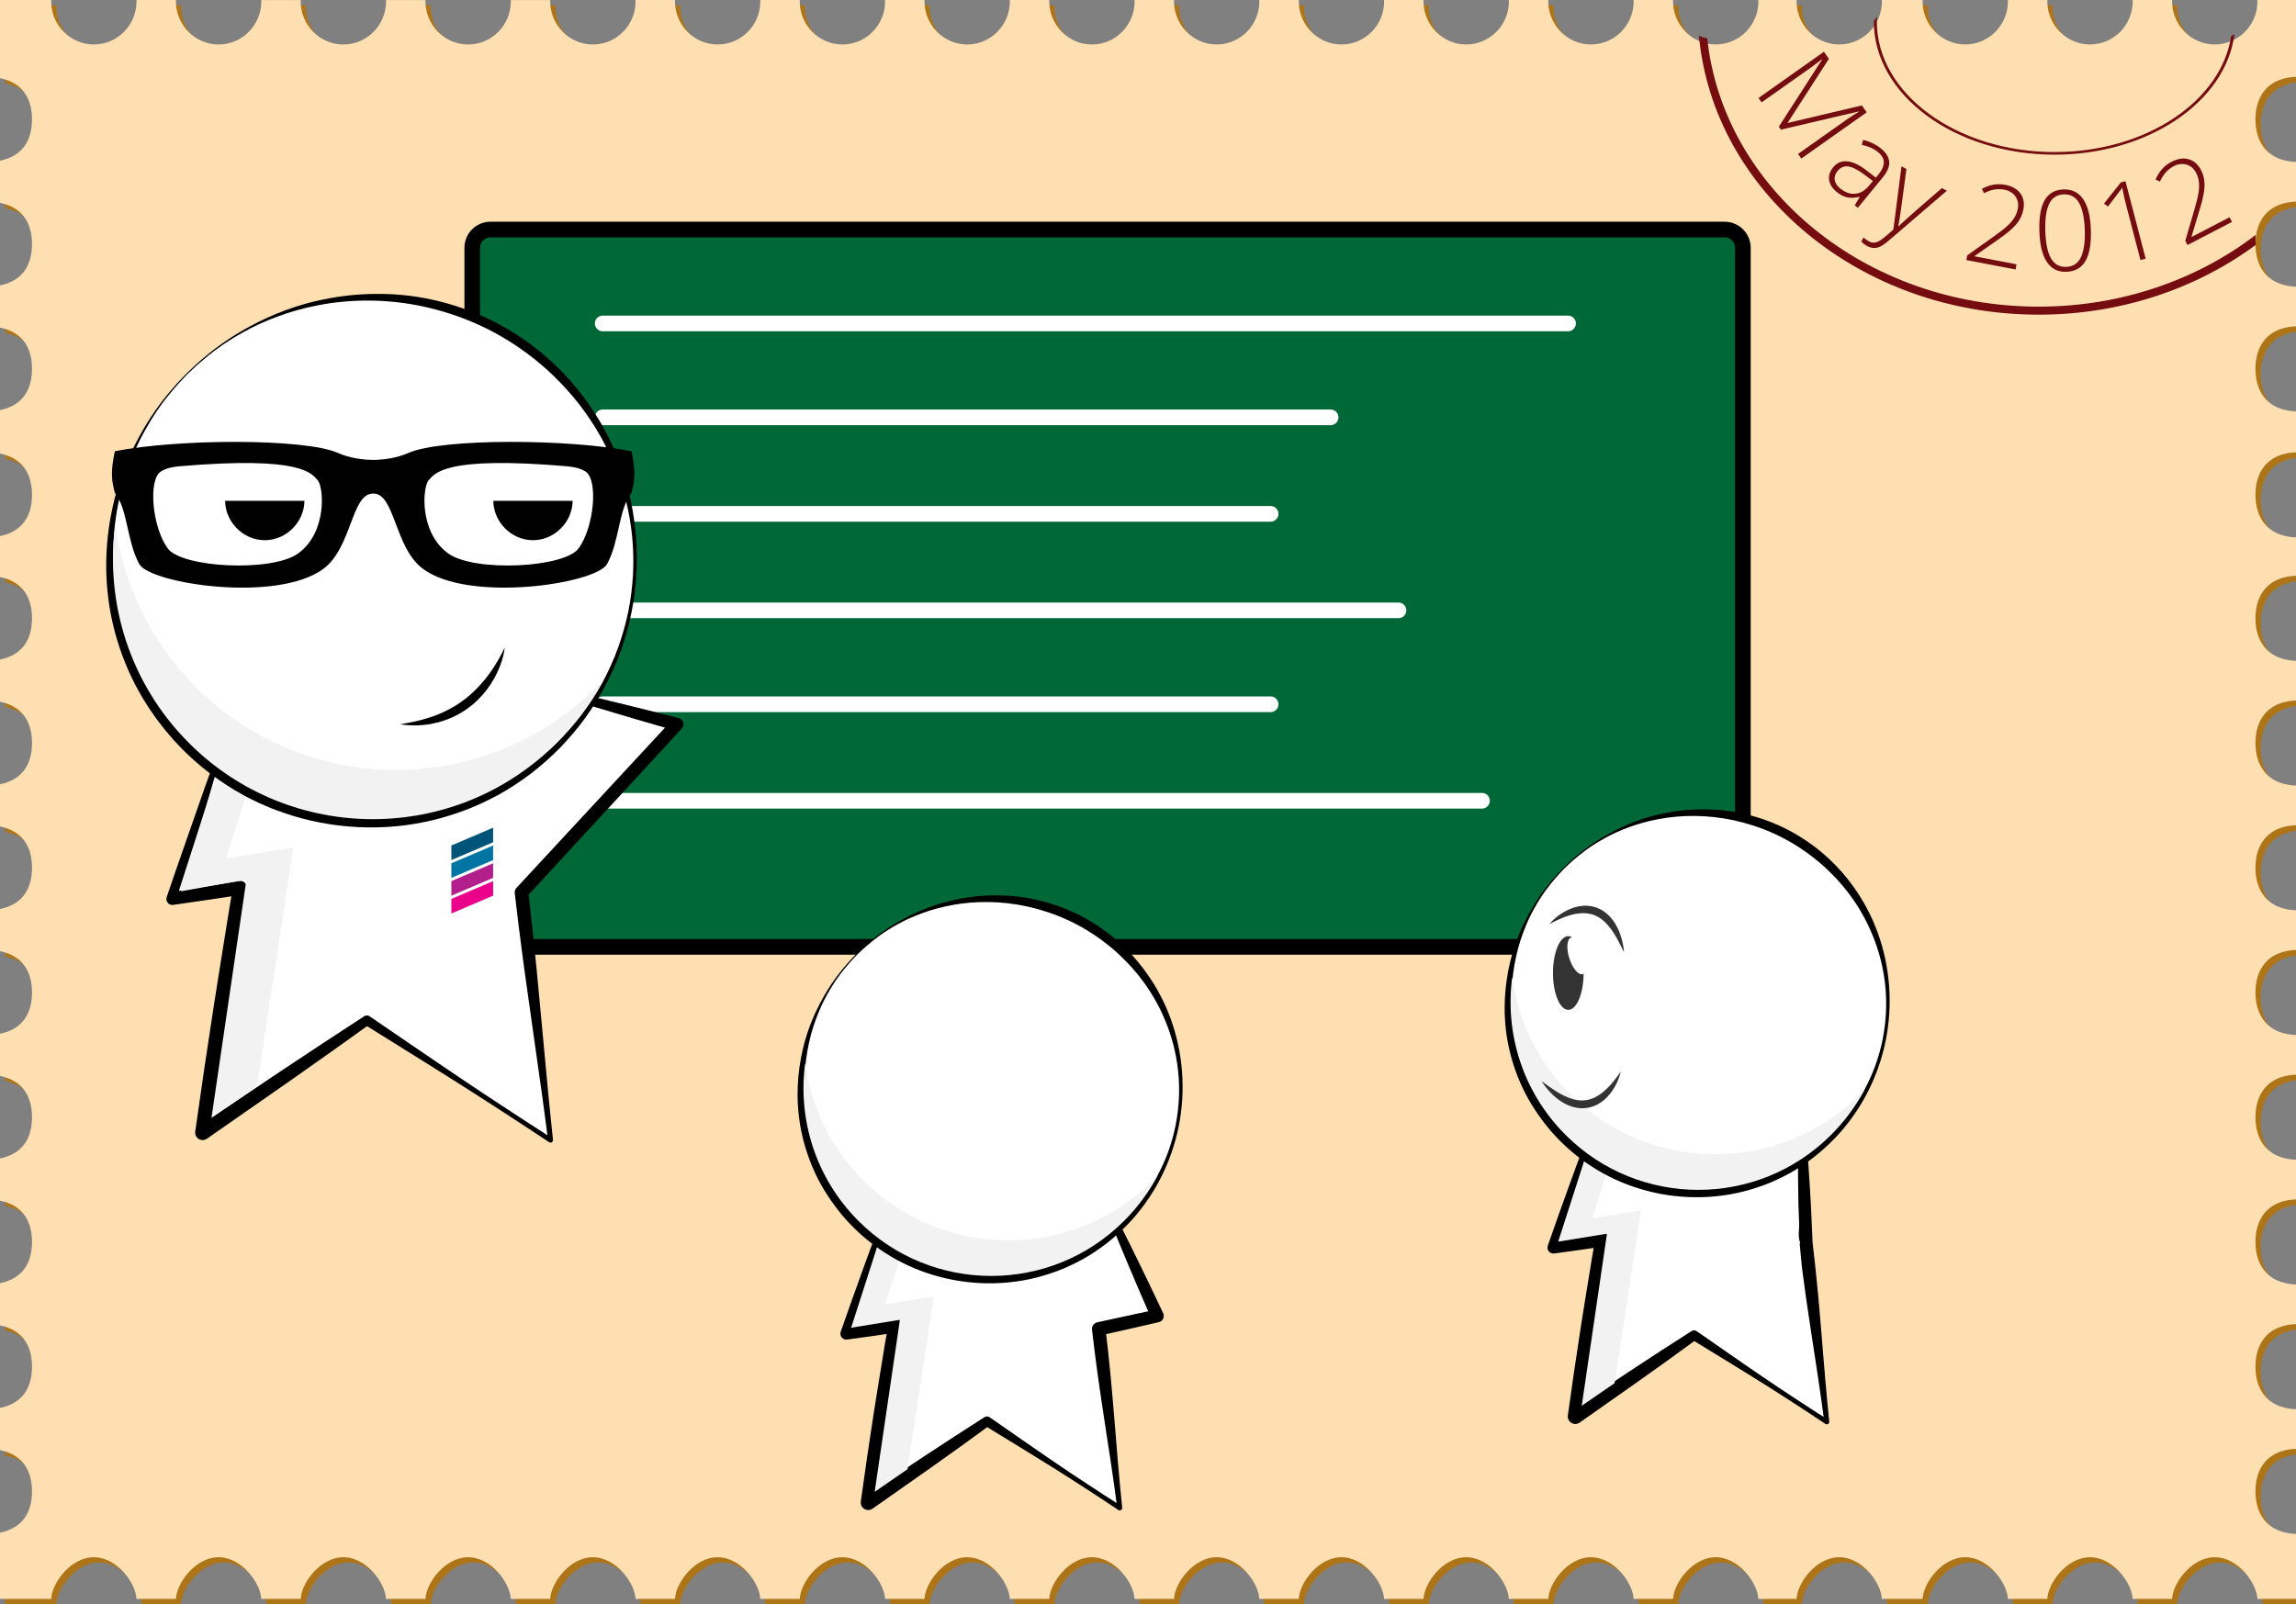 <?xml version="1.0" encoding="utf-8"?>
<!-- Generator: Adobe Illustrator 17.0.0, SVG Export Plug-In . SVG Version: 6.00 Build 0)  -->
<!DOCTYPE svg PUBLIC "-//W3C//DTD SVG 1.1//EN" "http://www.w3.org/Graphics/SVG/1.1/DTD/svg11.dtd">
<svg version="1.1" xmlns="http://www.w3.org/2000/svg" xmlns:xlink="http://www.w3.org/1999/xlink" x="0px" y="0px" width="880px"
	 height="615px" viewBox="0 0 880 615" enable-background="new 0 0 880 615" xml:space="preserve">
<rect x="0" y="0" width="880" height="615" fill="#808080" stroke="none"/>
<g id="Layer_2">
	<path fill="#AE7418" d="M866.462,573.768c0-8.757,4.538-15.886,15.538-16.315v-15.188c-11-0.429-15.538-7.558-15.538-16.315
		S871,510.064,882,509.635v-15.188c-11-0.429-15.538-7.558-15.538-16.315S871,462.246,882,461.818V446.63
		c-11-0.429-15.538-7.558-15.538-16.315c0-8.757,4.538-15.886,15.538-16.315v-15.188c-11-0.429-15.538-7.558-15.538-16.315
		c0-8.757,4.538-15.886,15.538-16.315v-15.188c-11-0.429-15.538-7.558-15.538-16.315c0-8.757,4.538-15.886,15.538-16.315v-15.188
		c-11-0.429-15.538-7.558-15.538-16.315c0-8.757,4.538-15.886,15.538-16.315v-15.188c-11-0.429-15.538-7.558-15.538-16.315
		c0-8.757,4.538-15.886,15.538-16.315v-14.707c-11-0.429-15.538-7.558-15.538-16.315c0-8.757,4.538-15.886,15.538-16.315v-15.669
		c-11-0.429-15.538-7.558-15.538-16.315c0-8.757,4.538-15.886,15.538-16.315v-15.188c-11-0.429-15.538-7.558-15.538-16.315
		c0-8.757,4.538-15.886,15.538-16.315V64.088c-11-0.429-15.538-7.558-15.538-16.315c0-8.757,4.538-15.886,15.538-16.315V2h-14.798
		c0.003,1,0.018,0.456,0.018,0.579c0,9.033-7.323,16.464-16.356,16.464c-9.033,0-16.356-7.484-16.356-16.517
		c0-0.123,0.016,0.475,0.018-0.525h-15.142c0.003,1,0.018,0.456,0.018,0.579c0,9.033-7.323,16.464-16.356,16.464
		S786.69,11.558,786.69,2.525c0-0.123,0.016,0.475,0.018-0.525h-15.142c0.003,1,0.018,0.456,0.018,0.579
		c0,9.033-7.323,16.464-16.356,16.464c-9.033,0-16.356-7.484-16.356-16.517c0-0.123,0.016,0.475,0.018-0.525h-15.623
		c0.003,1,0.018,0.456,0.018,0.579c0,9.033-7.323,16.464-16.356,16.464s-16.356-7.484-16.356-16.517
		c0-0.123,0.016,0.475,0.018-0.525h-14.661c0.003,1,0.018,0.456,0.018,0.579c0,9.033-7.323,16.464-16.356,16.464
		c-9.033,0-16.356-7.484-16.356-16.517c0-0.123,0.016,0.475,0.018-0.525h-15.142c0.003,1,0.018,0.456,0.018,0.579
		c0,9.033-7.323,16.464-16.356,16.464c-9.033,0-16.356-7.484-16.356-16.517c0-0.123,0.016,0.475,0.018-0.525h-15.142
		c0.003,1,0.018,0.456,0.018,0.579c0,9.033-7.323,16.464-16.356,16.464c-9.033,0-16.356-7.484-16.356-16.517
		c0-0.123,0.016,0.475,0.018-0.525h-15.142c0.003,1,0.018,0.456,0.018,0.579c0,9.033-7.323,16.464-16.356,16.464
		c-9.033,0-16.356-7.484-16.356-16.517c0-0.123,0.016,0.475,0.018-0.525H484.66c0.003,1,0.018,0.456,0.018,0.579
		c0,9.033-7.323,16.464-16.356,16.464c-9.033,0-16.356-7.484-16.356-16.517c0-0.123,0.016,0.475,0.018-0.525h-15.142
		c0.003,1,0.018,0.456,0.018,0.579c0,9.033-7.323,16.464-16.356,16.464c-9.033,0-16.356-7.484-16.356-16.517
		c0-0.123,0.016,0.475,0.018-0.525h-15.142c0.003,1,0.018,0.456,0.018,0.579c0,9.033-7.323,16.464-16.356,16.464
		c-9.033,0-16.356-7.484-16.356-16.517c0-0.123,0.016,0.475,0.018-0.525h-15.142c0.003,1,0.018,0.456,0.018,0.579
		c0,9.033-7.323,16.464-16.356,16.464c-9.033,0-16.356-7.484-16.356-16.517c0-0.123,0.016,0.475,0.018-0.525H293.39
		c0.003,1,0.018,0.456,0.018,0.579c0,9.033-7.323,16.464-16.356,16.464c-9.033,0-16.356-7.484-16.356-16.517
		c0-0.123,0.016,0.475,0.018-0.525h-15.142c0.003,1,0.018,0.456,0.018,0.579c0,9.033-7.323,16.464-16.356,16.464
		c-9.033,0-16.356-7.484-16.356-16.517c0-0.123,0.016,0.475,0.018-0.525h-15.142c0.003,1,0.018,0.456,0.018,0.579
		c0,9.033-7.323,16.464-16.356,16.464c-9.033,0-16.356-7.484-16.356-16.517c0-0.123,0.016,0.475,0.018-0.525h-15.142
		c0.003,1,0.018,0.456,0.018,0.579c0,9.033-7.323,16.464-16.356,16.464s-16.356-7.484-16.356-16.517
		c0-0.123,0.016,0.475,0.018-0.525h-15.142c0.003,1,0.018,0.456,0.018,0.579c0,9.033-7.323,16.464-16.356,16.464
		S69.425,11.558,69.425,2.525C69.425,2.402,69.441,3,69.443,2H54.301c0.003,1,0.018,0.456,0.018,0.579
		c0,9.033-7.323,16.464-16.356,16.464S21.607,11.558,21.607,2.525C21.607,2.402,21.623,3,21.626,2H2v29.953
		c9,1.818,12.267,8.201,12.267,15.82C14.267,55.392,11,61.775,2,63.593v16.178c9,1.818,12.267,8.201,12.267,15.82
		c0,7.619-3.267,14.002-12.267,15.82v16.178c9,1.818,12.267,8.201,12.267,15.82c0,7.619-3.267,14.002-12.267,15.82v16.659
		c9,1.818,12.267,8.201,12.267,15.82c0,7.619-3.267,14.002-12.267,15.82v15.697c9,1.818,12.267,8.201,12.267,15.82
		c0,7.619-3.267,14.002-12.267,15.82v16.178c9,1.818,12.267,8.201,12.267,15.82c0,7.619-3.267,14.002-12.267,15.82v16.178
		c9,1.818,12.267,8.201,12.267,15.82c0,7.619-3.267,14.002-12.267,15.82v16.178c9,1.818,12.267,8.201,12.267,15.82
		c0,7.619-3.267,14.002-12.267,15.82v16.178c9,1.818,12.267,8.201,12.267,15.82c0,7.619-3.267,14.002-12.267,15.82v16.178
		c9,1.818,12.267,8.201,12.267,15.82c0,7.618-3.267,14.002-12.267,15.82v16.178c9,1.818,12.267,8.201,12.267,15.82
		S11,539.952,2,541.77v16.178c9,1.818,12.267,8.201,12.267,15.82S11,587.769,2,589.588V615h19.626
		c0.195-6,7.427-15.992,16.338-15.992S54.106,609,54.301,615h15.142c0.195-6,7.427-15.992,16.338-15.992S101.924,609,102.119,615
		h15.142c0.195-6,7.427-15.992,16.338-15.992S149.741,609,149.937,615h15.142c0.195-6,7.427-15.992,16.338-15.992
		c8.911,0,16.143,9.992,16.338,15.992h15.142c0.195-6,7.427-15.992,16.338-15.992c8.911,0,16.143,9.992,16.338,15.992h15.142
		c0.195-6,7.427-15.992,16.338-15.992c8.911,0,16.142,9.992,16.338,15.992h15.142c0.195-6,7.427-15.992,16.338-15.992
		c8.911,0,16.142,9.992,16.338,15.992h15.142c0.195-6,7.427-15.992,16.338-15.992c8.911,0,16.142,9.992,16.338,15.992h15.142
		c0.195-6,7.427-15.992,16.338-15.992c8.911,0,16.143,9.992,16.338,15.992h15.142c0.195-6,7.427-15.992,16.338-15.992
		c8.91,0,16.142,9.992,16.338,15.992h15.142c0.195-6,7.427-15.992,16.338-15.992c8.91,0,16.143,9.992,16.338,15.992h15.142
		c0.195-6,7.427-15.992,16.338-15.992c8.91,0,16.143,9.992,16.338,15.992h15.142c0.195-6,7.427-15.992,16.338-15.992
		c8.91,0,16.143,9.992,16.338,15.992h15.142c0.195-6,7.427-15.992,16.338-15.992c8.91,0,16.142,9.992,16.338,15.992h14.661
		c0.195-6,7.427-15.992,16.338-15.992S723.072,609,723.268,615h15.623c0.195-6,7.427-15.992,16.338-15.992
		c8.91,0,16.142,9.992,16.338,15.992h15.142c0.195-6,7.427-15.992,16.338-15.992S819.189,609,819.384,615h15.142
		c0.195-6,7.427-15.992,16.338-15.992c8.91,0,16.143,9.992,16.338,15.992H882v-24.918C871,589.654,866.462,582.525,866.462,573.768z
		"/>
	<path fill="#FDDFB1" d="M864.462,571.768c0-8.757,4.538-15.886,15.538-16.315v-15.188c-11-0.429-15.538-7.558-15.538-16.315
		S869,508.064,880,507.635v-15.188c-11-0.429-15.538-7.558-15.538-16.315S869,460.246,880,459.818V444.63
		c-11-0.429-15.538-7.558-15.538-16.315c0-8.757,4.538-15.886,15.538-16.315v-15.188c-11-0.429-15.538-7.558-15.538-16.315
		c0-8.757,4.538-15.886,15.538-16.315v-15.188c-11-0.429-15.538-7.558-15.538-16.315c0-8.757,4.538-15.886,15.538-16.315v-15.188
		c-11-0.429-15.538-7.558-15.538-16.315c0-8.757,4.538-15.886,15.538-16.315v-15.188c-11-0.429-15.538-7.558-15.538-16.315
		c0-8.757,4.538-15.886,15.538-16.315v-14.707c-11-0.429-15.538-7.558-15.538-16.315c0-8.757,4.538-15.886,15.538-16.315v-15.669
		c-11-0.429-15.538-7.558-15.538-16.315c0-8.757,4.538-15.886,15.538-16.315v-15.188c-11-0.429-15.538-7.558-15.538-16.315
		c0-8.757,4.538-15.886,15.538-16.315V62.088c-11-0.429-15.538-7.558-15.538-16.315c0-8.757,4.538-15.886,15.538-16.315V0h-14.798
		c0.003,1,0.018,0.456,0.018,0.579c0,9.033-7.323,16.464-16.356,16.464c-9.033,0-16.356-7.484-16.356-16.517
		c0-0.123,0.016,0.475,0.018-0.525h-15.142c0.003,1,0.018,0.456,0.018,0.579c0,9.033-7.323,16.464-16.356,16.464
		S784.69,9.558,784.69,0.525c0-0.123,0.016,0.475,0.018-0.525h-15.142c0.003,1,0.018,0.456,0.018,0.579
		c0,9.033-7.323,16.464-16.356,16.464c-9.033,0-16.356-7.484-16.356-16.517c0-0.123,0.016,0.475,0.018-0.525h-15.623
		c0.003,1,0.018,0.456,0.018,0.579c0,9.033-7.323,16.464-16.356,16.464s-16.356-7.484-16.356-16.517
		c0-0.123,0.016,0.475,0.018-0.525h-14.661c0.003,1,0.018,0.456,0.018,0.579c0,9.033-7.323,16.464-16.356,16.464
		c-9.033,0-16.356-7.484-16.356-16.517c0-0.123,0.016,0.475,0.018-0.525h-15.142c0.003,1,0.018,0.456,0.018,0.579
		c0,9.033-7.323,16.464-16.356,16.464c-9.033,0-16.356-7.484-16.356-16.517c0-0.123,0.016,0.475,0.018-0.525h-15.142
		c0.003,1,0.018,0.456,0.018,0.579c0,9.033-7.323,16.464-16.356,16.464c-9.033,0-16.356-7.484-16.356-16.517
		c0-0.123,0.016,0.475,0.018-0.525h-15.142c0.003,1,0.018,0.456,0.018,0.579c0,9.033-7.323,16.464-16.356,16.464
		c-9.033,0-16.356-7.484-16.356-16.517c0-0.123,0.016,0.475,0.018-0.525H482.66c0.003,1,0.018,0.456,0.018,0.579
		c0,9.033-7.323,16.464-16.356,16.464c-9.033,0-16.356-7.484-16.356-16.517c0-0.123,0.016,0.475,0.018-0.525h-15.142
		c0.003,1,0.018,0.456,0.018,0.579c0,9.033-7.323,16.464-16.356,16.464c-9.033,0-16.356-7.484-16.356-16.517
		c0-0.123,0.016,0.475,0.018-0.525h-15.142c0.003,1,0.018,0.456,0.018,0.579c0,9.033-7.323,16.464-16.356,16.464
		c-9.033,0-16.356-7.484-16.356-16.517c0-0.123,0.016,0.475,0.018-0.525h-15.142c0.003,1,0.018,0.456,0.018,0.579
		c0,9.033-7.323,16.464-16.356,16.464c-9.033,0-16.356-7.484-16.356-16.517c0-0.123,0.016,0.475,0.018-0.525H291.39
		c0.003,1,0.018,0.456,0.018,0.579c0,9.033-7.323,16.464-16.356,16.464c-9.033,0-16.356-7.484-16.356-16.517
		c0-0.123,0.016,0.475,0.018-0.525h-15.142c0.003,1,0.018,0.456,0.018,0.579c0,9.033-7.323,16.464-16.356,16.464
		c-9.033,0-16.356-7.484-16.356-16.517c0-0.123,0.016,0.475,0.018-0.525h-15.142c0.003,1,0.018,0.456,0.018,0.579
		c0,9.033-7.323,16.464-16.356,16.464c-9.033,0-16.356-7.484-16.356-16.517c0-0.123,0.016,0.475,0.018-0.525h-15.142
		c0.003,1,0.018,0.456,0.018,0.579c0,9.033-7.323,16.464-16.356,16.464s-16.356-7.484-16.356-16.517
		c0-0.123,0.016,0.475,0.018-0.525h-15.142c0.003,1,0.018,0.456,0.018,0.579c0,9.033-7.323,16.464-16.356,16.464
		S67.425,9.558,67.425,0.525C67.425,0.402,67.441,1,67.443,0H52.301c0.003,1,0.018,0.456,0.018,0.579
		c0,9.033-7.323,16.464-16.356,16.464S19.607,9.558,19.607,0.525C19.607,0.402,19.623,1,19.626,0H0v29.953
		c9,1.818,12.267,8.201,12.267,15.82C12.267,53.392,9,59.775,0,61.593v16.178c9,1.818,12.267,8.201,12.267,15.82
		c0,7.619-3.267,14.002-12.267,15.82v16.178c9,1.818,12.267,8.201,12.267,15.82c0,7.619-3.267,14.002-12.267,15.82v16.659
		c9,1.818,12.267,8.201,12.267,15.82c0,7.619-3.267,14.002-12.267,15.82v15.697c9,1.818,12.267,8.201,12.267,15.82
		c0,7.619-3.267,14.002-12.267,15.82v16.178c9,1.818,12.267,8.201,12.267,15.82c0,7.619-3.267,14.002-12.267,15.82v16.178
		c9,1.818,12.267,8.201,12.267,15.82c0,7.619-3.267,14.002-12.267,15.82v16.178c9,1.818,12.267,8.201,12.267,15.82
		c0,7.619-3.267,14.002-12.267,15.82v16.178c9,1.818,12.267,8.201,12.267,15.82c0,7.619-3.267,14.002-12.267,15.82v16.178
		c9,1.818,12.267,8.201,12.267,15.82c0,7.618-3.267,14.002-12.267,15.82v16.178c9,1.818,12.267,8.201,12.267,15.82
		S9,537.952,0,539.77v16.178c9,1.818,12.267,8.201,12.267,15.82S9,585.769,0,587.588V613h19.626c0.195-6,7.427-15.992,16.338-15.992
		S52.106,607,52.301,613h15.142c0.195-6,7.427-15.992,16.338-15.992S99.924,607,100.119,613h15.142
		c0.195-6,7.427-15.992,16.338-15.992S147.741,607,147.937,613h15.142c0.195-6,7.427-15.992,16.338-15.992
		c8.911,0,16.143,9.992,16.338,15.992h15.142c0.195-6,7.427-15.992,16.338-15.992c8.911,0,16.143,9.992,16.338,15.992h15.142
		c0.195-6,7.427-15.992,16.338-15.992c8.911,0,16.142,9.992,16.338,15.992h15.142c0.195-6,7.427-15.992,16.338-15.992
		c8.911,0,16.142,9.992,16.338,15.992h15.142c0.195-6,7.427-15.992,16.338-15.992c8.911,0,16.142,9.992,16.338,15.992h15.142
		c0.195-6,7.427-15.992,16.338-15.992c8.911,0,16.143,9.992,16.338,15.992h15.142c0.195-6,7.427-15.992,16.338-15.992
		c8.91,0,16.142,9.992,16.338,15.992h15.142c0.195-6,7.427-15.992,16.338-15.992c8.91,0,16.143,9.992,16.338,15.992h15.142
		c0.195-6,7.427-15.992,16.338-15.992c8.91,0,16.143,9.992,16.338,15.992h15.142c0.195-6,7.427-15.992,16.338-15.992
		c8.91,0,16.143,9.992,16.338,15.992h15.142c0.195-6,7.427-15.992,16.338-15.992c8.91,0,16.142,9.992,16.338,15.992h14.661
		c0.195-6,7.427-15.992,16.338-15.992S721.072,607,721.268,613h15.623c0.195-6,7.427-15.992,16.338-15.992
		c8.91,0,16.142,9.992,16.338,15.992h15.142c0.195-6,7.427-15.992,16.338-15.992S817.189,607,817.384,613h15.142
		c0.195-6,7.427-15.992,16.338-15.992c8.91,0,16.143,9.992,16.338,15.992H880v-24.918C869,587.654,864.462,580.525,864.462,571.768z
		"/>
	<path fill="#740C10" d="M781.38,120.637c31.585,0,60.588-10.052,83.205-26.756c-0.073-0.75-0.123-1.511-0.123-2.29
		c0-0.507,0.019-1.007,0.05-1.501c-22.346,17.111-51.403,27.47-83.131,27.47c-66.31,0-120.959-45.234-127.026-102.837
		c-1.108-0.223-2.177-0.554-3.192-0.991C656.695,73.505,712.981,120.637,781.38,120.637z"/>
	<path fill="#740C10" d="M787.471,59.295c35.973,0,65.605-20.301,68.936-46.159c-0.407,0.217-0.821,0.425-1.248,0.607
		c-3.718,25.015-32.639,44.551-67.688,44.551c-37.563,0-68.123-22.434-68.123-50.009c0-0.636,0.033-1.267,0.065-1.897
		c-0.361,0.582-0.773,1.135-1.209,1.673c0,0.075-0.008,0.149-0.008,0.224C718.197,36.412,749.273,59.295,787.471,59.295z"/>
	<g>
		<path fill="#740C10" d="M681.781,48.586l16.545-25.703l-0.097-0.137c-1.353,1.093-2.772,2.164-4.258,3.215L675.178,39.24
			l-1.188-1.681l25.069-17.714l1.914,2.709l-15.774,24.464l0.072,0.104l28.328-6.7l1.866,2.641l-25.069,17.715l-1.248-1.767
			l18.999-13.425c1.326-0.937,2.746-1.838,4.261-2.702l-0.097-0.138L682.569,49.7L681.781,48.586z"/>
		<path fill="#740C10" d="M710.877,78.704l1.88-3.128l-0.13-0.105c-1.819,0.41-3.39,0.468-4.713,0.173
			c-1.322-0.296-2.623-0.967-3.901-2.012c-1.733-1.419-2.719-2.966-2.956-4.644c-0.238-1.677,0.286-3.301,1.571-4.872
			c1.409-1.723,3.222-2.474,5.438-2.252c2.215,0.221,4.704,1.417,7.468,3.587l3.444,2.654l0.957-1.17
			c1.374-1.679,2.069-3.226,2.087-4.641c0.018-1.414-0.731-2.741-2.248-3.982c-1.637-1.338-3.704-2.271-6.203-2.796l0.542-1.89
			c2.684,0.677,4.973,1.79,6.869,3.342c1.939,1.586,2.977,3.275,3.11,5.067c0.135,1.792-0.671,3.755-2.417,5.89l-9.612,11.749
			L710.877,78.704z M705.307,72.249c1.886,1.542,3.813,2.22,5.784,2.032s3.74-1.239,5.309-3.157l1.423-1.739l-3.194-2.396
			c-2.578-1.91-4.664-2.97-6.256-3.179c-1.593-0.209-2.956,0.38-4.091,1.767c-0.904,1.105-1.269,2.241-1.092,3.407
			S704.071,71.238,705.307,72.249z"/>
		<path fill="#740C10" d="M728.794,63.774l1.887,1.014l-1.809,13.568c-0.567,4.16-1.003,6.938-1.307,8.331l0.111,0.06
			c1.372-1.313,3.492-3.231,6.359-5.759l10.257-8.885l1.887,1.014l-21.56,18.519c-1.748,1.508-3.047,2.462-3.898,2.863
			c-0.851,0.4-1.695,0.59-2.534,0.568s-1.727-0.284-2.663-0.787c-0.703-0.378-1.417-0.928-2.141-1.65l0.855-1.591
			c0.608,0.581,1.326,1.094,2.152,1.538c0.629,0.338,1.264,0.488,1.903,0.45c0.64-0.037,1.321-0.263,2.044-0.677
			c0.724-0.414,1.703-1.158,2.94-2.233s2.039-1.776,2.406-2.104L728.794,63.774z"/>
		<path fill="#740C10" d="M772.521,103.31l-18.871-3.6l0.347-1.815l9.62-6.843c2.701-1.907,4.623-3.393,5.767-4.457
			s2.036-2.119,2.678-3.166c0.641-1.046,1.08-2.188,1.315-3.425c0.344-1.802,0.032-3.379-0.936-4.731
			c-0.967-1.354-2.393-2.21-4.276-2.569c-2.516-0.479-5.097-0.024-7.741,1.366l-0.843-1.636c2.92-1.637,5.913-2.163,8.979-1.578
			c2.626,0.501,4.559,1.597,5.796,3.286c1.238,1.689,1.623,3.765,1.153,6.226c-0.381,1.994-1.254,3.826-2.62,5.496
			c-1.365,1.671-3.65,3.618-6.854,5.843l-9.249,6.465l-0.016,0.082l16.128,3.077L772.521,103.31z"/>
		<path fill="#740C10" d="M801.372,88.042c0.176,5.386-0.517,9.399-2.076,12.041c-1.56,2.643-4.004,4.017-7.334,4.125
			c-3.203,0.104-5.681-1.148-7.433-3.76c-1.752-2.61-2.713-6.532-2.883-11.765c-0.174-5.344,0.505-9.329,2.037-11.956
			s3.948-3.994,7.251-4.102c3.231-0.105,5.736,1.147,7.517,3.757C800.23,78.993,801.204,82.879,801.372,88.042z M783.913,88.61
			c0.154,4.756,0.892,8.251,2.211,10.483c1.318,2.233,3.244,3.309,5.776,3.226c2.645-0.086,4.533-1.323,5.667-3.713
			s1.626-5.886,1.476-10.489c-0.147-4.532-0.865-7.954-2.151-10.266c-1.287-2.311-3.252-3.423-5.896-3.337
			c-2.644,0.086-4.522,1.323-5.635,3.713C784.248,80.616,783.766,84.077,783.913,88.61z"/>
		<path fill="#740C10" d="M822.38,99.17l-1.991,0.52l-5.643-21.638c-0.512-1.964-0.962-4.023-1.351-6.179
			c-0.15,0.256-0.31,0.507-0.477,0.753c-0.167,0.247-1.83,2.438-4.99,6.574l-1.534-1.141l6.492-8.137l1.747-0.456L822.38,99.17z"/>
		<path fill="#740C10" d="M855.466,85.075l-17.045,8.862l-0.853-1.64l3.314-11.331c0.939-3.17,1.528-5.527,1.767-7.071
			s0.285-2.925,0.142-4.144c-0.145-1.218-0.508-2.387-1.089-3.504c-0.846-1.627-2.067-2.672-3.665-3.135s-3.247-0.253-4.948,0.632
			c-2.272,1.182-4.017,3.138-5.232,5.867l-1.674-0.763c1.278-3.094,3.303-5.36,6.072-6.801c2.372-1.233,4.567-1.569,6.586-1.01
			s3.605,1.951,4.761,4.174c0.937,1.801,1.386,3.78,1.348,5.938s-0.625,5.102-1.763,8.832l-3.257,10.804l0.039,0.074l14.567-7.573
			L855.466,85.075z"/>
	</g>
</g>
<g id="Layer_1">
	
		<path fill="#006837" stroke="#000000" stroke-width="6" stroke-linecap="round" stroke-linejoin="round" stroke-miterlimit="10" d="
		M668,356c0,3.866-3.134,7-7,7H188c-3.866,0-7-3.134-7-7V95c0-3.866,3.134-7,7-7h473c3.866,0,7,3.134,7,7V356z"/>
	
		<line fill="none" stroke="#FFFFFF" stroke-width="6" stroke-linecap="round" stroke-linejoin="round" stroke-miterlimit="10" x1="231" y1="234" x2="536" y2="234"/>
	
		<line fill="none" stroke="#FFFFFF" stroke-width="6" stroke-linecap="round" stroke-linejoin="round" stroke-miterlimit="10" x1="231" y1="270" x2="487" y2="270"/>
	
		<line fill="none" stroke="#FFFFFF" stroke-width="6" stroke-linecap="round" stroke-linejoin="round" stroke-miterlimit="10" x1="231" y1="307" x2="568" y2="307"/>
	
		<line fill="none" stroke="#FFFFFF" stroke-width="6" stroke-linecap="round" stroke-linejoin="round" stroke-miterlimit="10" x1="231" y1="160" x2="510" y2="160"/>
	
		<line fill="none" stroke="#FFFFFF" stroke-width="6" stroke-linecap="round" stroke-linejoin="round" stroke-miterlimit="10" x1="231" y1="197" x2="487" y2="197"/>
	<g>
		<polyline fill="#FFFFFF" points="197.094,260.823 259.451,277.681 199.867,342.145 211.01,437.119 140.611,391.171 
			77.672,434.201 91.953,340.412 66.083,344.627 88.221,275.792 		"/>
		<path d="M197.169,260.544c2.644,0.535,5.29,1.058,7.923,1.631c2.639,0.552,5.269,1.135,7.899,1.722
			c2.632,0.578,5.26,1.17,7.882,1.785l7.87,1.828c5.231,1.275,10.478,2.497,15.697,3.816c5.218,1.325,10.452,2.592,15.657,3.965
			c1.318,0.348,2.104,1.697,1.756,3.015c-0.105,0.399-0.303,0.75-0.563,1.035l-0.021,0.022l-59.496,64.544l0.672-2.064l1.362,11.875
			c0.237,1.978,0.425,3.962,0.638,5.943l0.622,5.945c0.433,3.961,0.784,7.932,1.161,11.899l1.119,11.904l2.224,23.809
			c0.378,3.967,0.718,7.939,1.142,11.901l1.231,11.891l0.002,0.016c0.053,0.516-0.322,0.978-0.838,1.031
			c-0.224,0.023-0.438-0.035-0.613-0.149c-5.855-3.847-11.675-7.746-17.571-11.53l-8.823-5.708l-8.862-5.648
			c-2.947-1.894-5.928-3.734-8.895-5.597l-8.91-5.574l-17.84-11.118l2.07-0.022l-15.512,11.084
			c-5.175,3.688-10.373,7.343-15.579,10.985l-31.279,21.794c-1.296,0.903-3.079,0.584-3.982-0.712
			c-0.43-0.617-0.583-1.345-0.485-2.036l0.008-0.055l3.375-23.477l3.545-23.451c0.58-3.91,1.232-7.809,1.844-11.715l1.865-11.711
			l1.88-11.709l1.933-11.701l3.113,3.081l-12.963,1.936l-12.972,1.881l-0.074,0.011c-1.249,0.181-2.408-0.685-2.59-1.934
			c-0.053-0.365-0.013-0.732,0.097-1.06c1.93-5.709,3.909-11.402,5.901-17.091l5.952-17.074l2.992-8.532l3.053-8.512l3.053-8.512
			l3.108-8.495c0.055-0.15,0.221-0.227,0.371-0.172c0.142,0.052,0.219,0.206,0.179,0.349l-2.427,8.714l-2.481,8.696l-2.481,8.696
			l-2.543,8.677l-5.117,17.343c-1.699,5.783-3.409,11.563-5.169,17.327l-2.567-2.983l12.899-2.333l12.907-2.278
			c1.459-0.257,2.85,0.716,3.108,2.175c0.049,0.28,0.054,0.557,0.018,0.825l-0.012,0.081l-1.637,11.746l-1.691,11.738l-1.705,11.736
			c-0.578,3.911-1.116,7.827-1.726,11.733l-3.596,23.443l-3.765,23.417l-4.46-2.803l31.66-21.237
			c5.283-3.53,10.576-7.046,15.89-10.53l15.958-10.432l0.065-0.042c0.629-0.411,1.421-0.378,2.005,0.02l17.359,11.856l8.69,5.912
			c2.9,1.966,5.784,3.955,8.704,5.89l8.737,5.839l8.776,5.779c5.837,3.874,11.75,7.632,17.628,11.444l-1.449,0.898l-1.554-11.853
			c-0.504-3.953-1.093-7.895-1.644-11.842l-3.347-23.678l-1.666-11.84c-0.551-3.947-1.129-7.891-1.624-11.845l-0.771-5.927
			c-0.251-1.976-0.527-3.95-0.755-5.929l-1.424-11.868c-0.093-0.779,0.18-1.528,0.672-2.064l59.671-64.382l1.172,4.071
			c-5.188-1.437-10.347-2.979-15.522-4.464c-5.173-1.49-10.32-3.078-15.481-4.613l-7.719-2.387
			c-2.575-0.789-5.143-1.602-7.708-2.429c-2.567-0.818-5.133-1.64-7.69-2.492c-2.563-0.832-5.113-1.714-7.666-2.584
			c-0.151-0.052-0.232-0.216-0.181-0.368C196.885,260.595,197.029,260.516,197.169,260.544z"/>
	</g>
	<polygon fill="#F2F2F2" points="98.471,416.587 112.433,324.898 86.562,329.112 105.357,270.674 90.704,272.689 68.565,341.524 
		94.436,337.31 81.054,428.561 	"/>
	<g>
		<circle fill="#FFFFFF" cx="142.744" cy="214.634" r="100.687"/>
		<path d="M71.407,143.289c0,0,0.446-0.427,1.311-1.255c0.882-0.811,2.102-2.101,3.893-3.589c3.481-3.073,8.82-7.359,16.33-11.728
			c7.505-4.307,17.181-8.863,29.073-11.504c5.926-1.338,12.367-2.249,19.206-2.482c6.831-0.216,14.078,0.149,21.484,1.561
			c7.408,1.37,14.972,3.685,22.406,6.997c0.945,0.379,1.845,0.866,2.772,1.305c0.92,0.453,1.854,0.891,2.767,1.376
			c0.903,0.505,1.809,1.012,2.719,1.521c0.916,0.499,1.822,1.022,2.703,1.596c0.89,0.558,1.783,1.119,2.68,1.681
			c0.893,0.568,1.745,1.204,2.625,1.806c1.773,1.187,3.454,2.524,5.149,3.866c0.864,0.651,1.666,1.382,2.488,2.094
			c0.818,0.717,1.638,1.436,2.46,2.158c0.787,0.76,1.577,1.523,2.37,2.287l1.189,1.149c0.445,0.451,0.763,0.809,1.152,1.219
			c0.741,0.799,1.484,1.601,2.229,2.405c0.739,0.818,1.448,1.714,2.176,2.571c1.49,1.708,2.793,3.538,4.162,5.341
			c2.612,3.695,5.12,7.529,7.249,11.623c1.14,2.005,2.07,4.131,3.084,6.222c0.469,1.063,0.902,2.146,1.356,3.22l0.672,1.617
			l0.596,1.652c6.48,17.579,8.199,37.488,4.343,56.703c-0.924,4.81-2.282,9.547-3.887,14.21c-1.621,4.662-3.677,9.177-5.959,13.58
			c-2.275,4.412-4.953,8.617-7.837,12.68c-2.935,4.047-6.172,7.805-9.658,11.464c-3.459,3.47-7.23,6.899-11.194,9.927
			c-4.003,2.996-8.16,5.804-12.549,8.203c-4.404,2.358-8.931,4.493-13.615,6.193c-4.685,1.683-9.454,3.119-14.307,4.12
			c-19.41,4.079-39.628,2.21-57.297-4.539l-1.661-0.618l-1.627-0.695c-1.081-0.468-2.169-0.916-3.237-1.4
			c-2.102-1.041-4.235-2.004-6.241-3.184c-4.098-2.204-7.927-4.784-11.609-7.463c-1.796-1.401-3.624-2.744-5.303-4.248
			c-0.849-0.74-1.722-1.449-2.542-2.21c-0.811-0.772-1.62-1.542-2.426-2.309c-0.415-0.404-0.772-0.727-1.233-1.196l-1.116-1.184
			c-0.743-0.788-1.483-1.574-2.221-2.357c-0.722-0.842-1.441-1.681-2.157-2.517c-0.712-0.841-1.446-1.667-2.085-2.538
			c-1.322-1.72-2.656-3.41-3.836-5.196c-0.599-0.885-1.232-1.743-1.796-2.642c-0.559-0.902-1.115-1.801-1.67-2.696
			c-0.57-0.886-1.089-1.797-1.584-2.718c-0.505-0.915-1.008-1.826-1.509-2.733c-0.48-0.918-0.915-1.856-1.365-2.779
			c-0.436-0.931-0.92-1.834-1.296-2.783c-3.286-7.463-5.573-15.045-6.926-22.463c-2.699-14.873-1.696-28.889,0.98-40.717
			c2.647-11.895,7.204-21.574,11.519-29.079c4.372-7.509,8.67-12.847,11.743-16.319c1.487-1.785,2.785-3.011,3.598-3.892
			l1.259-1.313L71.407,143.289z M71.691,143.582c-0.001,0.001-0.423,0.448-1.241,1.317c-0.802,0.885-2.083,2.116-3.548,3.906
			c-3.028,3.478-7.29,8.82-11.426,16.391c-2.15,3.735-4.104,8.103-5.929,12.949c-1.829,4.848-3.354,10.257-4.454,16.124
			c-2.211,11.715-2.481,25.403,0.584,39.674c1.561,7.118,3.911,14.367,7.191,21.481c3.276,7.115,7.557,14.05,12.746,20.547
			c0.625,0.838,1.317,1.598,1.992,2.384c0.68,0.782,1.363,1.567,2.047,2.354c0.745,0.777,1.492,1.556,2.241,2.338l1.126,1.174
			l1.121,1.063c0.773,0.734,1.549,1.471,2.327,2.21c0.785,0.73,1.622,1.409,2.433,2.119c1.605,1.445,3.356,2.73,5.073,4.076
			c3.523,2.568,7.185,5.047,11.107,7.159c1.921,1.128,3.958,2.059,5.958,3.086c1.019,0.474,2.057,0.913,3.087,1.373l1.552,0.683
			l1.587,0.608c8.439,3.329,17.509,5.477,26.818,6.362c4.656,0.458,9.373,0.496,14.099,0.307c4.73-0.212,9.452-0.86,14.153-1.708
			c4.7-0.879,9.331-2.183,13.893-3.727c4.561-1.561,8.981-3.549,13.295-5.756c4.318-2.212,8.432-4.823,12.412-7.633
			c3.967-2.865,7.615-5.993,11.234-9.422c3.413-3.419,6.734-7.08,9.692-10.964c2.923-3.919,5.664-7.985,7.999-12.28
			c2.284-4.316,4.351-8.747,5.991-13.33c1.622-4.584,3.005-9.248,3.96-13.99c1.915-9.478,2.408-19.165,1.49-28.59
			c-0.907-9.427-3.205-18.581-6.646-27.075l-0.63-1.597l-0.705-1.561c-0.475-1.037-0.928-2.08-1.417-3.104
			c-1.054-2.011-2.018-4.055-3.186-5.977c-2.187-3.926-4.737-7.583-7.373-11.093c-1.378-1.709-2.702-3.459-4.162-5.035
			c-0.724-0.803-1.401-1.617-2.153-2.405c-0.765-0.785-1.529-1.568-2.289-2.348c-0.367-0.375-0.783-0.821-1.107-1.136l-1.169-1.093
			c-0.777-0.727-1.552-1.453-2.325-2.175c-0.806-0.684-1.61-1.367-2.411-2.047c-0.805-0.675-1.589-1.37-2.434-1.983
			c-6.566-5.147-13.536-9.402-20.681-12.65c-7.143-3.254-14.41-5.576-21.538-7.12c-14.292-3.03-27.983-2.747-39.702-0.525
			c-5.869,1.102-11.279,2.63-16.128,4.461c-4.848,1.826-9.216,3.783-12.951,5.937c-7.571,4.14-12.912,8.413-16.381,11.441
			c-1.785,1.464-3.021,2.753-3.906,3.557C72.139,143.159,71.693,143.581,71.691,143.582z"/>
	</g>
	<path fill="#F2F2F2" d="M228.66,263.355c-42.427,42.428-111.216,42.428-153.644,0c-17.476-17.476-27.746-39.424-30.825-62.161
		c-3.979,29.708,5.44,60.866,28.27,83.696c38.884,38.884,101.928,38.884,140.812,0c7.225-7.225,13.105-15.285,17.645-23.868
		C230.178,261.807,229.428,262.587,228.66,263.355z"/>
	<g>
		<polyline fill="#FFFFFF" points="419.112,450.699 443.559,504.492 421.116,509.475 429.169,578.119 378.288,544.91 
			332.798,576.01 343.12,508.223 324.422,511.269 340.423,461.518 		"/>
		<path d="M419.375,450.58c1.177,2.169,2.364,4.334,3.505,6.52c1.16,2.177,2.292,4.367,3.419,6.559
			c1.136,2.188,2.259,4.382,3.36,6.586l3.32,6.604c2.159,4.427,4.37,8.831,6.487,13.278c2.112,4.449,4.28,8.872,6.347,13.341
			c0.571,1.234,0.033,2.698-1.201,3.269c-0.155,0.072-0.313,0.126-0.473,0.163l-0.044,0.01l-11.206,2.559
			c-3.737,0.844-7.466,1.726-11.211,2.54l2.015-2.836l0.976,8.584c0.172,1.43,0.296,2.865,0.445,4.297l0.429,4.299
			c0.3,2.864,0.537,5.736,0.794,8.605l0.73,8.613l1.42,17.23c0.255,2.87,0.48,5.743,0.772,8.608l0.845,8.599l0.002,0.022
			c0.051,0.516-0.327,0.976-0.843,1.027c-0.223,0.022-0.435-0.036-0.609-0.15c-4.228-2.785-8.422-5.623-12.692-8.346l-6.384-4.115
			l-6.422-4.056c-2.133-1.363-4.302-2.673-6.456-4.005l-6.47-3.982l-12.961-7.934l2.07-0.022l-11.149,8.101
			c-3.721,2.694-7.464,5.355-11.217,8.003l-22.54,15.851c-1.302,0.915-3.099,0.602-4.014-0.699
			c-0.438-0.622-0.594-1.358-0.497-2.056l0.01-0.073l2.411-16.973l2.555-16.95c0.416-2.827,0.902-5.643,1.349-8.464l1.37-8.461
			l1.385-8.459l1.438-8.451l3.113,3.081l-9.377,1.352l-9.386,1.297l-0.105,0.014c-1.245,0.172-2.393-0.698-2.565-1.942
			c-0.05-0.364-0.008-0.729,0.104-1.055c1.423-4.117,2.88-8.223,4.346-12.327c1.453-4.108,2.924-8.209,4.421-12.303l2.242-6.141
			l2.286-6.127l2.286-6.127l2.341-6.109c0.057-0.149,0.225-0.224,0.374-0.167c0.139,0.053,0.213,0.203,0.177,0.344l-1.66,6.328
			l-1.714,6.311l-1.714,6.311l-1.758,6.297c-1.17,4.198-2.366,8.389-3.58,12.573c-1.201,4.188-2.411,8.374-3.654,12.549
			l-2.567-2.983l9.312-1.749l9.321-1.694c1.452-0.264,2.843,0.699,3.107,2.151c0.051,0.279,0.056,0.555,0.021,0.822l-0.015,0.108
			l-1.142,8.496l-1.196,8.488l-1.21,8.485c-0.413,2.827-0.786,5.66-1.231,8.482l-2.606,16.943l-2.75,16.921l-4.5-2.828l22.95-15.25
			c3.829-2.536,7.667-5.058,11.528-7.547l11.595-7.449l0.09-0.058c0.624-0.401,1.406-0.362,1.98,0.036l12.48,8.671l6.25,4.32
			c2.086,1.435,4.158,2.893,6.265,4.298l6.298,4.247l6.337,4.187c4.211,2.813,8.497,5.509,12.749,8.259l-1.449,0.898l-1.168-8.561
			c-0.379-2.855-0.825-5.702-1.241-8.553l-2.606-17.091l-1.283-8.548c-0.414-2.851-0.849-5.699-1.22-8.555l-0.578-4.281
			c-0.187-1.428-0.399-2.853-0.562-4.283l-1.037-8.577c-0.16-1.324,0.711-2.536,1.982-2.829l0.033-0.007
			c3.737-0.848,7.489-1.627,11.232-2.443l11.236-2.423l-1.718,3.442c-2.007-4.496-3.914-9.038-5.876-13.555
			c-1.957-4.519-3.821-9.081-5.736-13.619l-2.792-6.844c-0.937-2.279-1.851-4.567-2.752-6.862c-0.91-2.291-1.816-4.583-2.693-6.889
			c-0.896-2.297-1.746-4.615-2.606-6.928c-0.056-0.15,0.021-0.317,0.171-0.373C419.156,450.395,419.307,450.455,419.375,450.58z"/>
	</g>
	<polygon fill="#F2F2F2" points="347.831,563.279 357.922,497.01 339.224,500.056 352.808,457.819 342.217,459.275 326.216,509.027 
		344.914,505.981 335.243,571.934 	"/>
	<g>
		<circle fill="#FFFFFF" cx="379.83" cy="417.315" r="72.772"/>
		<path d="M328.231,365.71c0,0,0.322-0.309,0.947-0.908c0.637-0.587,1.516-1.519,2.812-2.599c2.517-2.227,6.376-5.327,11.795-8.516
			c5.424-3.129,12.398-6.498,21.012-8.468c8.561-1.988,18.734-2.802,29.546-0.866c5.393,0.966,10.901,2.638,16.315,5.04
			c1.353,0.598,2.692,1.265,4.034,1.946c1.302,0.755,2.664,1.433,3.944,2.271c0.647,0.407,1.297,0.815,1.949,1.225
			c0.65,0.414,1.27,0.877,1.909,1.316c1.29,0.865,2.513,1.837,3.742,2.819c1.233,0.975,2.392,2.058,3.591,3.104
			c1.132,1.132,2.317,2.174,3.42,3.4c0.533,0.58,1.067,1.162,1.603,1.746c0.532,0.596,1.049,1.255,1.576,1.881
			c1.081,1.253,2.02,2.586,3.008,3.903c1.884,2.696,3.691,5.492,5.222,8.474c0.82,1.461,1.487,3.009,2.215,4.531
			c0.323,0.779,0.647,1.561,0.971,2.344c0.334,0.778,0.635,1.572,0.907,2.378c4.616,12.791,5.817,27.207,3.017,41.125
			c-2.785,13.908-9.552,27.258-19.709,37.728c-2.477,2.513-5.22,5.034-8.085,7.245c-2.896,2.192-5.907,4.248-9.089,6.007
			c-3.196,1.725-6.482,3.289-9.885,4.537c-3.403,1.236-6.869,2.292-10.398,3.032c-14.116,3.005-28.84,1.668-41.721-3.223
			c-12.93-4.854-23.889-13.31-31.661-23.249c-3.877-4.984-7.126-10.259-9.48-15.713c-2.376-5.442-4.02-10.968-4.969-16.372
			c-1.9-10.833-1.074-21.009,0.925-29.573c1.976-8.618,5.346-15.595,8.483-21.018c3.192-5.419,6.304-9.276,8.531-11.785
			c1.078-1.29,2.018-2.175,2.607-2.811c0.602-0.625,0.912-0.948,0.912-0.948L328.231,365.71z M328.516,366.002
			c0,0-0.305,0.325-0.896,0.953c-0.578,0.641-1.502,1.53-2.558,2.825c-2.182,2.515-5.257,6.376-8.215,11.857
			c-1.543,2.701-2.936,5.861-4.222,9.368c-1.293,3.506-2.364,7.413-3.125,11.645c-1.533,8.452-1.627,18.299,0.639,28.531
			c1.157,5.103,2.864,10.296,5.234,15.39c2.37,5.092,5.439,10.062,9.169,14.711c0.921,1.176,1.913,2.241,2.892,3.38
			c0.539,0.561,1.08,1.123,1.623,1.687l0.815,0.847l0.795,0.75c0.554,0.526,1.11,1.054,1.668,1.583
			c0.563,0.524,1.162,1.01,1.744,1.519c1.15,1.036,2.405,1.957,3.635,2.922c2.525,1.841,5.148,3.618,7.958,5.132
			c1.377,0.808,2.836,1.476,4.267,2.216l2.211,0.989c0.734,0.341,1.484,0.649,2.248,0.93c12.083,4.803,26.009,6.243,39.494,3.643
			c3.376-0.618,6.704-1.543,9.984-2.639c3.28-1.109,6.459-2.525,9.565-4.1c3.111-1.573,6.078-3.433,8.952-5.438
			c2.868-2.048,5.487-4.267,8.125-6.74c2.457-2.438,4.868-5.07,7.01-7.855c2.118-2.813,4.107-5.733,5.805-8.82
			c1.662-3.102,3.169-6.289,4.368-9.589c1.174-3.305,2.161-6.671,2.847-10.091c1.367-6.836,1.73-13.822,1.038-20.613
			c-0.671-6.794-2.375-13.378-4.886-19.477c-0.295-0.77-0.619-1.526-0.974-2.267l-1.033-2.227c-0.767-1.442-1.469-2.908-2.317-4.286
			c-1.589-2.814-3.438-5.432-5.346-7.944c-0.998-1.222-1.957-2.476-3.008-3.596c-0.522-0.573-1.007-1.15-1.553-1.715
			c-0.556-0.565-1.11-1.128-1.663-1.689c-1.027-1.098-2.221-2.103-3.31-3.148c-1.168-0.971-2.292-1.98-3.487-2.882
			c-4.719-3.688-9.724-6.731-14.846-9.073c-5.122-2.344-10.334-4.023-15.447-5.163c-10.252-2.231-20.102-2.125-28.558-0.58
			c-4.234,0.763-8.142,1.836-11.649,3.131c-3.507,1.288-6.669,2.684-9.369,4.23c-5.48,2.961-9.341,6.048-11.847,8.23
			c-1.289,1.054-2.185,1.987-2.825,2.566c-0.63,0.593-0.955,0.9-0.955,0.9L328.516,366.002z"/>
	</g>
	<path fill="#F2F2F2" d="M441.926,452.529c-30.665,30.665-80.383,30.665-111.048,0c-12.631-12.631-20.054-28.494-22.279-44.927
		c-2.876,21.471,3.932,43.991,20.433,60.492c28.104,28.104,73.67,28.104,101.774,0c5.222-5.222,9.472-11.047,12.753-17.251
		C443.024,451.411,442.482,451.974,441.926,452.529z"/>
	<g>
		<polyline fill="#FFFFFF" points="690.112,417.699 692.116,476.475 700.169,545.119 649.288,511.91 603.798,543.01 614.12,475.223 
			595.422,478.269 611.423,428.518 		"/>
		<path d="M690.4,417.69c0.314,2.441,0.602,4.883,0.857,7.326c0.262,2.443,0.483,4.887,0.726,7.331l0.623,7.334
			c0.198,2.445,0.358,4.891,0.539,7.337c0.377,4.891,0.602,9.787,0.91,14.68l0.339,7.344c0.103,2.448,0.244,4.895,0.315,7.345
			l-0.016-0.214l0.976,8.584c0.172,1.43,0.296,2.865,0.445,4.297l0.429,4.299c0.3,2.864,0.537,5.736,0.794,8.605l0.73,8.613
			l1.42,17.23c0.255,2.87,0.48,5.743,0.772,8.608l0.845,8.599l0.002,0.022c0.051,0.516-0.327,0.976-0.843,1.027
			c-0.223,0.022-0.435-0.036-0.609-0.15c-4.228-2.785-8.422-5.623-12.692-8.346l-6.384-4.115l-6.422-4.056
			c-2.133-1.363-4.302-2.673-6.456-4.005l-6.47-3.982l-12.961-7.934l2.07-0.022l-11.149,8.101
			c-3.721,2.694-7.464,5.355-11.217,8.003l-22.54,15.851c-1.302,0.915-3.099,0.602-4.014-0.699
			c-0.438-0.622-0.594-1.358-0.497-2.056l0.01-0.073l2.411-16.973l2.555-16.95c0.416-2.827,0.902-5.643,1.349-8.464l1.37-8.461
			l1.385-8.459l1.438-8.451l3.113,3.081l-9.377,1.352l-9.386,1.297l-0.105,0.014c-1.245,0.172-2.393-0.698-2.565-1.942
			c-0.05-0.364-0.008-0.729,0.104-1.055c1.423-4.117,2.88-8.223,4.346-12.327c1.453-4.108,2.924-8.209,4.421-12.303l2.242-6.141
			l2.286-6.127l2.286-6.127l2.341-6.109c0.057-0.149,0.225-0.224,0.374-0.167c0.139,0.053,0.213,0.203,0.177,0.344l-1.66,6.328
			l-1.714,6.311l-1.714,6.311l-1.758,6.297c-1.17,4.198-2.366,8.389-3.58,12.573c-1.201,4.188-2.411,8.374-3.654,12.549
			l-2.567-2.983l9.312-1.749l9.321-1.694c1.452-0.264,2.843,0.699,3.107,2.151c0.051,0.279,0.056,0.555,0.021,0.822l-0.015,0.108
			l-1.142,8.496l-1.196,8.488l-1.21,8.485c-0.413,2.827-0.786,5.66-1.231,8.482l-2.606,16.943l-2.75,16.921l-4.5-2.828l22.95-15.25
			c3.829-2.536,7.667-5.058,11.528-7.547l11.595-7.449l0.09-0.058c0.624-0.401,1.406-0.362,1.98,0.036l12.48,8.671l6.25,4.32
			c2.086,1.435,4.158,2.893,6.265,4.298l6.298,4.247l6.337,4.187c4.211,2.813,8.497,5.509,12.749,8.259l-1.449,0.898l-1.168-8.561
			c-0.379-2.855-0.825-5.702-1.241-8.553l-2.606-17.091l-1.283-8.548c-0.414-2.851-0.849-5.699-1.22-8.555l-0.578-4.281
			c-0.187-1.428-0.399-2.853-0.562-4.283l-0.799-8.577c-0.008-0.062,0.223-0.125,0.223-0.186v-0.028c-1-2.449-0.36-4.9-0.425-7.349
			l-0.281-7.35c-0.026-4.903-0.194-9.803-0.152-14.708c0.014-2.452-0.023-4.904,0.008-7.357l0.107-7.36
			c0.076-2.454,0.122-4.908,0.217-7.363c0.089-2.455,0.205-4.911,0.352-7.368c0.01-0.16,0.145-0.282,0.305-0.272
			C690.273,417.445,690.383,417.554,690.4,417.69z"/>
	</g>
	<polygon fill="#F2F2F2" points="618.831,530.279 628.922,464.01 610.224,467.056 623.808,424.819 613.217,426.275 597.216,476.027 
		615.914,472.981 606.243,538.934 	"/>
	<g>
		<circle fill="#FFFFFF" cx="650.83" cy="384.315" r="72.772"/>
		<path d="M599.231,332.71c0,0,0.322-0.309,0.947-0.908c0.637-0.587,1.516-1.519,2.812-2.599c2.517-2.227,6.376-5.327,11.795-8.516
			c5.424-3.129,12.398-6.498,21.012-8.468c8.561-1.988,18.734-2.802,29.546-0.866c5.393,0.966,10.901,2.638,16.315,5.04
			c1.353,0.598,2.692,1.265,4.034,1.946c1.302,0.755,2.664,1.433,3.944,2.271c0.647,0.407,1.297,0.815,1.949,1.225
			c0.65,0.414,1.27,0.877,1.909,1.316c1.29,0.865,2.513,1.837,3.742,2.819c1.233,0.975,2.392,2.058,3.591,3.104
			c1.132,1.132,2.317,2.174,3.42,3.4c0.533,0.58,1.067,1.162,1.603,1.746c0.532,0.596,1.049,1.255,1.576,1.881
			c1.081,1.253,2.02,2.586,3.008,3.903c1.884,2.696,3.691,5.492,5.222,8.474c0.82,1.461,1.487,3.009,2.215,4.531
			c0.323,0.779,0.647,1.561,0.971,2.344c0.334,0.778,0.635,1.572,0.907,2.378c4.616,12.791,5.817,27.207,3.017,41.125
			c-2.785,13.908-9.552,27.258-19.709,37.728c-2.477,2.513-5.22,5.034-8.085,7.245c-2.896,2.192-5.907,4.248-9.089,6.007
			c-3.196,1.725-6.482,3.289-9.885,4.537c-3.403,1.236-6.869,2.292-10.398,3.032c-14.116,3.005-28.84,1.668-41.721-3.223
			c-12.93-4.854-23.889-13.31-31.661-23.249c-3.877-4.984-7.126-10.259-9.48-15.713c-2.376-5.442-4.02-10.968-4.969-16.372
			c-1.9-10.833-1.074-21.009,0.925-29.573c1.976-8.618,5.346-15.595,8.483-21.018c3.192-5.419,6.304-9.276,8.531-11.785
			c1.078-1.29,2.018-2.175,2.607-2.811c0.602-0.625,0.912-0.948,0.912-0.948L599.231,332.71z M599.516,333.002
			c0,0-0.305,0.325-0.896,0.953c-0.578,0.641-1.502,1.53-2.558,2.825c-2.182,2.515-5.257,6.376-8.215,11.857
			c-1.543,2.701-2.936,5.861-4.222,9.368c-1.293,3.506-2.364,7.413-3.125,11.645c-1.533,8.452-1.627,18.299,0.639,28.531
			c1.157,5.103,2.864,10.296,5.234,15.39c2.37,5.092,5.439,10.062,9.169,14.711c0.921,1.176,1.913,2.241,2.892,3.38
			c0.539,0.561,1.08,1.123,1.623,1.687l0.815,0.847l0.795,0.75c0.554,0.526,1.11,1.054,1.668,1.583
			c0.563,0.524,1.162,1.01,1.744,1.519c1.15,1.036,2.405,1.957,3.635,2.922c2.525,1.841,5.148,3.618,7.958,5.132
			c1.377,0.808,2.836,1.476,4.267,2.216l2.211,0.989c0.734,0.341,1.484,0.649,2.248,0.93c12.083,4.803,26.009,6.243,39.494,3.643
			c3.376-0.618,6.704-1.543,9.984-2.639c3.28-1.109,6.459-2.525,9.565-4.1c3.111-1.573,6.078-3.433,8.952-5.438
			c2.868-2.048,5.487-4.267,8.125-6.74c2.457-2.438,4.868-5.07,7.01-7.855c2.118-2.813,4.107-5.733,5.805-8.82
			c1.662-3.102,3.169-6.289,4.368-9.589c1.174-3.305,2.161-6.671,2.847-10.091c1.367-6.836,1.73-13.822,1.038-20.613
			c-0.671-6.794-2.375-13.378-4.886-19.477c-0.295-0.77-0.619-1.526-0.974-2.267l-1.033-2.227c-0.767-1.442-1.469-2.908-2.317-4.286
			c-1.589-2.814-3.438-5.432-5.346-7.944c-0.998-1.222-1.957-2.476-3.008-3.596c-0.522-0.573-1.007-1.15-1.553-1.715
			c-0.556-0.565-1.11-1.128-1.663-1.689c-1.027-1.098-2.221-2.103-3.31-3.148c-1.168-0.971-2.292-1.98-3.487-2.882
			c-4.719-3.688-9.724-6.731-14.846-9.073c-5.122-2.344-10.334-4.023-15.447-5.163c-10.252-2.231-20.102-2.125-28.558-0.58
			c-4.234,0.763-8.142,1.836-11.649,3.131c-3.507,1.288-6.669,2.684-9.369,4.23c-5.48,2.961-9.341,6.048-11.847,8.23
			c-1.289,1.054-2.185,1.987-2.825,2.566c-0.63,0.593-0.955,0.9-0.955,0.9L599.516,333.002z"/>
	</g>
	<path fill="#F2F2F2" d="M712.927,419.529c-30.665,30.665-80.383,30.665-111.048,0c-12.631-12.631-20.054-28.494-22.279-44.927
		c-2.876,21.471,3.932,43.991,20.433,60.492c28.104,28.104,73.67,28.104,101.774,0c5.222-5.222,9.472-11.047,12.753-17.251
		C714.024,418.411,713.482,418.974,712.927,419.529z"/>
	<path d="M242.034,172.999c-23.907-4.78-72.754-4.988-85.434,0.623c-4.78,2.118-9.868,2.668-13.574,2.699
		c-3.706-0.031-8.792-0.581-13.576-2.699c-12.68-5.611-61.527-5.403-85.431-0.623c-1.871,8.523-1.041,11.951,0,15.901
		c4.988,6.447,4.573,18.605,9.353,27.335c4.138,7.558,52.998,15.051,70.675,1.767c10.861-8.161,10.614-28.931,18.979-28.774
		c8.367-0.157,8.114,20.614,18.977,28.774c17.679,13.283,66.537,5.79,70.678-1.767c4.78-8.73,4.365-20.889,9.353-27.335
		C243.072,184.95,243.903,181.522,242.034,172.999z M114.215,212.212c-10.088,7.215-44.597,5.482-49.98-2.026
		c-5.981-8.343-7.457-26.297-2.62-29.388c2.185-1.4,4.778-1.835,7.137-2.037c47.16-4.056,50.583,2.817,52.925,5.24
		C124.138,186.543,125.501,204.138,114.215,212.212z M221.819,210.187c-5.386,7.507-39.892,9.241-49.98,2.026
		c-11.289-8.074-9.925-25.669-7.462-28.21c2.34-2.424,5.762-9.297,52.925-5.24c2.356,0.202,4.949,0.637,7.137,2.037
		C229.276,183.889,227.8,201.844,221.819,210.187z"/>
	<g>
		<path d="M193.432,248.265c0,0-0.047,0.853-0.362,2.311c-0.307,1.458-0.872,3.529-1.885,5.899
			c-0.505,1.184-1.092,2.459-1.844,3.738c-0.724,1.296-1.573,2.621-2.547,3.927c-0.982,1.299-2.072,2.595-3.294,3.806
			c-0.599,0.617-1.249,1.193-1.894,1.778c-0.683,0.541-1.336,1.128-2.051,1.634c-0.712,0.51-1.421,1.025-2.17,1.474
			c-0.727,0.483-1.49,0.901-2.255,1.298c-0.749,0.427-1.535,0.765-2.305,1.106c-0.761,0.363-1.552,0.626-2.318,0.908
			c-1.54,0.542-3.066,0.949-4.525,1.232c-1.444,0.35-2.851,0.464-4.127,0.606c-1.287,0.079-2.458,0.17-3.502,0.115
			c-1.041-0.02-1.942-0.037-2.683-0.134c-1.482-0.154-2.316-0.283-2.316-0.283s0.839-0.176,2.286-0.412
			c0.725-0.093,1.592-0.324,2.586-0.503c0.996-0.168,2.092-0.503,3.292-0.762c0.598-0.145,1.207-0.353,1.841-0.536
			c0.637-0.173,1.287-0.373,1.944-0.611c0.66-0.227,1.342-0.442,2.011-0.739c0.669-0.294,1.379-0.515,2.054-0.857
			c1.378-0.613,2.767-1.31,4.126-2.101l1.023-0.596l0.998-0.649c0.679-0.415,1.316-0.897,1.962-1.366
			c0.659-0.452,1.258-0.982,1.89-1.467c0.589-0.535,1.218-1.022,1.783-1.573c1.159-1.069,2.236-2.194,3.247-3.319
			c0.986-1.144,1.944-2.262,2.766-3.394c0.83-1.125,1.586-2.219,2.257-3.253c1.324-2.077,2.336-3.896,3.002-5.199
			C193.09,249.043,193.432,248.265,193.432,248.265z"/>
	</g>
	<polygon fill="#005479" points="189,322.907 173,329.733 173,324.148 189,317.321 	"/>
	<polygon fill="#0074A3" points="189,329.733 173,336.559 173,330.974 189,324.148 	"/>
	<polygon fill="#B31E8D" points="189,336.559 173,343.386 173,337.801 189,330.974 	"/>
	<polygon fill="#EB008B" points="189,343.386 173,350.212 173,344.627 189,337.801 	"/>
	<path d="M86.285,192c0.051,8,6.835,15.106,15.199,15.106S116.632,200,116.683,192H86.285z"/>
	<path d="M189.076,192c0.051,8,6.835,15.106,15.199,15.106c8.364,0,15.148-7.106,15.199-15.106H189.076z"/>
	
		<line fill="none" stroke="#FFFFFF" stroke-width="6" stroke-linecap="round" stroke-linejoin="round" stroke-miterlimit="10" x1="231" y1="124" x2="601" y2="124"/>
	<g>
		<path fill="#333333" d="M593.853,354.292c0,0,0.372-0.501,1.144-1.271c0.771-0.768,1.942-1.813,3.535-2.84
			c0.801-0.504,1.691-1.037,2.707-1.471c1.012-0.436,2.111-0.877,3.327-1.122c1.205-0.26,2.507-0.428,3.846-0.327
			c1.333,0.076,2.707,0.352,3.975,0.893c0.653,0.23,1.231,0.608,1.835,0.924c0.553,0.387,1.132,0.754,1.617,1.202
			c0.493,0.441,0.992,0.872,1.391,1.371l0.626,0.717c0.198,0.242,0.363,0.505,0.542,0.753c0.354,0.501,0.702,0.988,0.959,1.511
			c0.269,0.515,0.574,0.996,0.778,1.505c0.219,0.499,0.433,0.984,0.639,1.454c0.174,0.48,0.319,0.951,0.469,1.397
			c0.325,0.883,0.492,1.731,0.663,2.469c0.191,0.732,0.277,1.39,0.349,1.928c0.15,1.076,0.199,1.692,0.199,1.692
			s-0.303-0.55-0.769-1.515c-0.226-0.484-0.513-1.066-0.86-1.718c-0.347-0.652-0.705-1.398-1.161-2.168
			c-0.224-0.387-0.445-0.796-0.694-1.204c-0.255-0.401-0.518-0.815-0.789-1.24c-0.251-0.437-0.59-0.824-0.893-1.246
			c-0.303-0.426-0.633-0.832-0.988-1.227c-0.335-0.416-0.706-0.797-1.096-1.166c-0.368-0.396-0.798-0.713-1.208-1.059
			c-0.406-0.354-0.884-0.597-1.317-0.911c-0.477-0.23-0.925-0.529-1.43-0.692c-0.967-0.435-2.016-0.649-3.064-0.771
			c-1.051-0.129-2.122-0.074-3.162,0.043c-2.093,0.234-4.044,0.885-5.707,1.505c-0.818,0.341-1.585,0.646-2.248,0.961
			c-0.663,0.313-1.246,0.591-1.721,0.834C594.397,353.988,593.853,354.292,593.853,354.292z"/>
	</g>
	<g>
		<path fill="#333333" d="M621.185,410.78c0,0-0.097,0.616-0.423,1.657c-0.326,1.038-0.878,2.507-1.812,4.157
			c-0.476,0.818-1.016,1.704-1.714,2.56c-0.694,0.856-1.463,1.757-2.425,2.538c-0.947,0.79-2.022,1.543-3.255,2.076
			c-1.216,0.551-2.561,0.945-3.935,1.054c-0.685,0.1-1.372,0.033-2.055,0.033c-0.67-0.086-1.352-0.142-1.99-0.314
			c-0.642-0.161-1.283-0.312-1.869-0.569c-0.297-0.115-0.593-0.23-0.887-0.344c-0.288-0.123-0.555-0.278-0.829-0.415
			c-0.546-0.279-1.08-0.55-1.551-0.893c-0.477-0.331-0.971-0.616-1.388-0.971c-0.426-0.34-0.84-0.671-1.241-0.991
			c-0.377-0.345-0.724-0.695-1.064-1.02c-0.698-0.631-1.239-1.305-1.733-1.879c-0.509-0.56-0.891-1.102-1.205-1.546
			c-0.632-0.883-0.961-1.406-0.961-1.406s0.524,0.347,1.384,0.985c0.425,0.324,0.949,0.706,1.56,1.123
			c0.61,0.417,1.274,0.911,2.035,1.381c0.378,0.239,0.764,0.498,1.173,0.744c0.412,0.236,0.837,0.481,1.275,0.732
			c0.425,0.271,0.905,0.456,1.369,0.689c0.466,0.236,0.947,0.443,1.445,0.628c0.49,0.212,0.995,0.379,1.511,0.524
			c0.509,0.18,1.037,0.261,1.562,0.378c0.524,0.125,1.06,0.119,1.589,0.196c0.529-0.018,1.065,0.039,1.588-0.051
			c1.059-0.063,2.086-0.361,3.072-0.739c0.991-0.374,1.913-0.92,2.781-1.507c1.745-1.178,3.171-2.661,4.355-3.982
			c0.567-0.682,1.104-1.309,1.545-1.895c0.442-0.585,0.829-1.102,1.137-1.538C620.845,411.302,621.185,410.78,621.185,410.78z"/>
	</g>
	<ellipse fill="#333333" cx="601.087" cy="373.035" rx="5.874" ry="14.123"/>
	
		<ellipse transform="matrix(0.953 -0.302 0.302 0.953 -82.451 199.988)" fill="#FFFFFF" cx="604.649" cy="366.275" rx="3.062" ry="7.362"/>
</g>
</svg>
